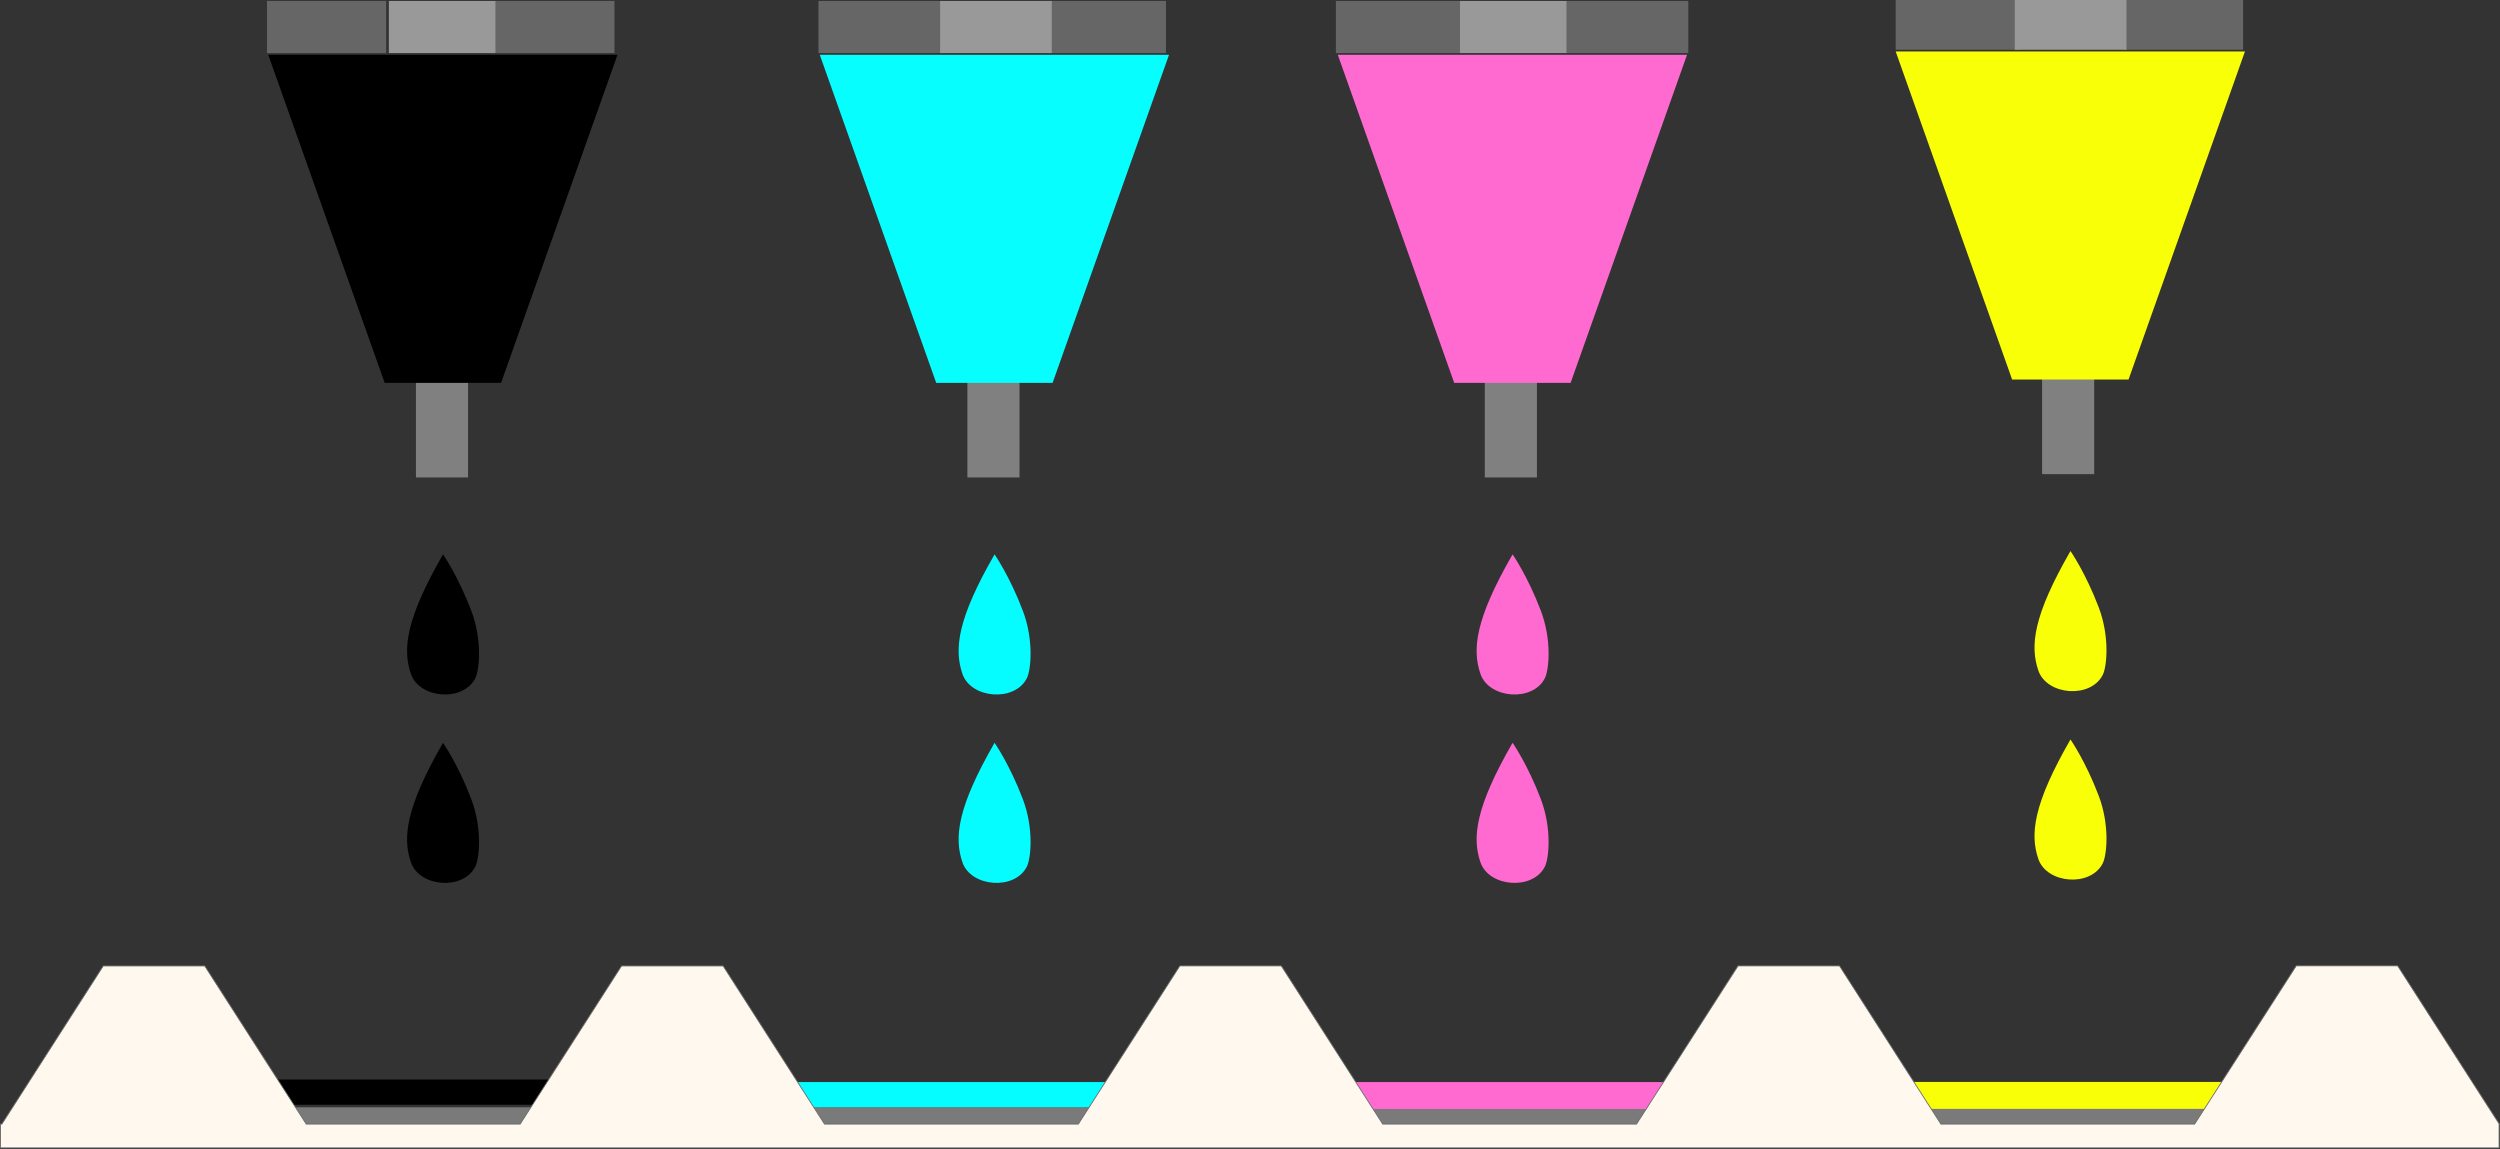 <?xml version="1.0" encoding="UTF-8"?>
<svg version="1.1" viewBox="0 0 966 444" xmlns="http://www.w3.org/2000/svg">
	<rect x="0" y="0" width="966" height="444" fill="#333333" stroke="none"/>
	<g fill="#808080" stroke-width=".959">
		<rect x="573.73" y="144.21" width="20.139" height="40.278"/>
		<rect x="373.8" y="144.21" width="20.139" height="40.278"/>
		<rect x="789.06" y="142.93" width="20.139" height="40.278"/>
		<rect x="160.72" y="144.21" width="20.139" height="40.278"/>
	</g>
	<g stroke-width="1.115">
		<rect x="308.81" y="427.86" width="144.11" height="9.749" fill="#7a7a7a"/>
		<rect x="294.78" y="418.11" width="144.11" height="9.749" fill="#06fdff"/>
		<rect x="700.33" y="427.86" width="196.4" height="9.749" fill="#7a7a7a"/>
		<rect x="509.91" y="428.42" width="196.27" height="10.403" fill="#7a7a7a"/>
	</g>
	<path d="m516.92 21.171h134.95l-44.983 126.76h-44.983z" fill="#ff6ad1" stroke-width=".959"/>
	<g stroke-width="1.037">
		<rect x="516.19" y=".366" width="47.949" height="20.139" fill="#666"/>
		<rect x="605.37" y=".366" width="46.99" height="20.139" fill="#666"/>
		<rect x="564.13" y=".366" width="41.236" height="20.139" fill="#999"/>
	</g>
	<rect x="479.71" y="418.11" width="196.27" height="10.403" fill="#ff6ad1" stroke-width="1.115"/>
	<rect x="699.81" y="418.06" width="196.27" height="10.403" fill="#f9ff06" stroke-width="1.115"/>
	<g transform="matrix(.397 0 0 .397 250.44 227.6)" fill="#06fdff">
		<path d="m337.18 149.65s14.628 20.972 27.493 54.81c10.818 28.452 8.002 57.548 3.958 65.637-11.757 23.514-54.421 20.021-62.691-4.045-8.313-24.192-4.864-53.66 31.24-116.4z" fill="#06fdff"/>
	</g>
	<path d="m316.76 21.171h134.95l-44.983 126.76h-44.983z" fill="#06feff" stroke-width=".959"/>
	<g stroke-width="2.074">
		<rect x="316.26" y=".366" width="47.949" height="20.139" fill="#666"/>
		<rect x="404.49" y=".366" width="46.031" height="20.139" fill="#666"/>
		<rect x="363.26" y=".366" width="43.154" height="20.139" fill="#999"/>
	</g>
	<path d="m732.49 19.887h134.96l-44.983 126.76h-44.983z" fill="#f9ff06" stroke-width=".959"/>
	<g stroke-width="2.074">
		<rect x="732.49" y="-.918" width="47.949" height="20.139" fill="#666"/>
		<rect x="820.71" y="-.918" width="46.031" height="20.139" fill="#666"/>
		<rect x="778.51" y="-.918" width="43.154" height="20.139" fill="#999"/>
	</g>
	<g transform="matrix(.397 0 0 .397 250.44 154.8)" fill="#06fdff">
		<path d="m337.18 149.65s14.628 20.972 27.493 54.81c10.818 28.452 8.002 57.548 3.958 65.637-11.757 23.514-54.421 20.021-62.691-4.045-8.313-24.192-4.864-53.66 31.24-116.4z" fill="#06fdff"/>
	</g>
	<g transform="matrix(.397 0 0 .397 450.6 227.6)" fill="#ff6ad1">
		<path d="m337.18 149.65s14.628 20.972 27.493 54.81c10.818 28.452 8.002 57.548 3.958 65.637-11.757 23.514-54.421 20.021-62.691-4.045-8.313-24.192-4.864-53.66 31.24-116.4z" fill="#ff6ad1"/>
	</g>
	<g transform="matrix(.397 0 0 .397 450.6 154.8)" fill="#ff6ad1">
		<path d="m337.18 149.65s14.628 20.972 27.493 54.81c10.818 28.452 8.002 57.548 3.958 65.637-11.757 23.514-54.421 20.021-62.691-4.045-8.313-24.192-4.864-53.66 31.24-116.4z" fill="#ff6ad1"/>
	</g>
	<g transform="matrix(.397 0 0 .397 666.17 226.32)" fill="#f9ff06">
		<path d="m337.18 149.65s14.628 20.972 27.493 54.81c10.818 28.452 8.002 57.548 3.958 65.637-11.757 23.514-54.421 20.021-62.691-4.045-8.313-24.192-4.864-53.66 31.24-116.4z" fill="#f9ff06"/>
	</g>
	<g transform="matrix(.397 0 0 .397 666.17 153.51)" fill="#f9ff06">
		<path d="m337.18 149.65s14.628 20.972 27.493 54.81c10.818 28.452 8.002 57.548 3.958 65.637-11.757 23.514-54.421 20.021-62.691-4.045-8.313-24.192-4.864-53.66 31.24-116.4z" fill="#f9ff06"/>
	</g>
	<g transform="matrix(.397 0 0 .397 37.324 227.6)">
		<path d="m337.18 149.65s14.628 20.972 27.493 54.81c10.818 28.452 8.002 57.548 3.958 65.637-11.757 23.514-54.421 20.021-62.691-4.045-8.313-24.192-4.864-53.66 31.24-116.4z"/>
	</g>
	<path d="m103.65 21.171h134.95l-44.983 126.76h-44.983z" stroke-width=".959"/>
	<g stroke-width="2.074">
		<rect x="103.17" y=".366" width="46.031" height="20.139" fill="#666"/>
		<rect x="191.4" y=".366" width="46.031" height="20.139" fill="#666"/>
		<rect x="150.25" y=".366" width="41.236" height="20.139" fill="#999"/>
	</g>
	<g transform="matrix(.397 0 0 .397 37.324 154.8)">
		<path d="m337.18 149.65s14.628 20.972 27.493 54.81c10.818 28.452 8.002 57.548 3.958 65.637-11.757 23.514-54.421 20.021-62.691-4.045-8.313-24.192-4.864-53.66 31.24-116.4z"/>
	</g>
	<rect x="108.6" y="427.86" width="143.98" height="9.749" fill="#7a7a7a" stroke-width="1.115"/>
	<rect x="93.291" y="417.13" width="143.98" height="9.749" stroke-width="1.115"/>
	<path d="m887.26 373.21-39.256 61.131h-98.038l-39.176-61.112h-39.216l-39.216 61.112h-98.078l-39.176-61.112h-39.216l-39.216 61.112h-98.078l-39.176-61.093h-39.256l-39.176 61.093h-82.655l-39.216-61.093h-39.216l-39.176 61.093h-0.558v9.207h965.48v-9.207h0.08l-39.256-61.131z" fill="#fef8ef" stroke="#6a6a6a" stroke-width=".335"/>
</svg>
